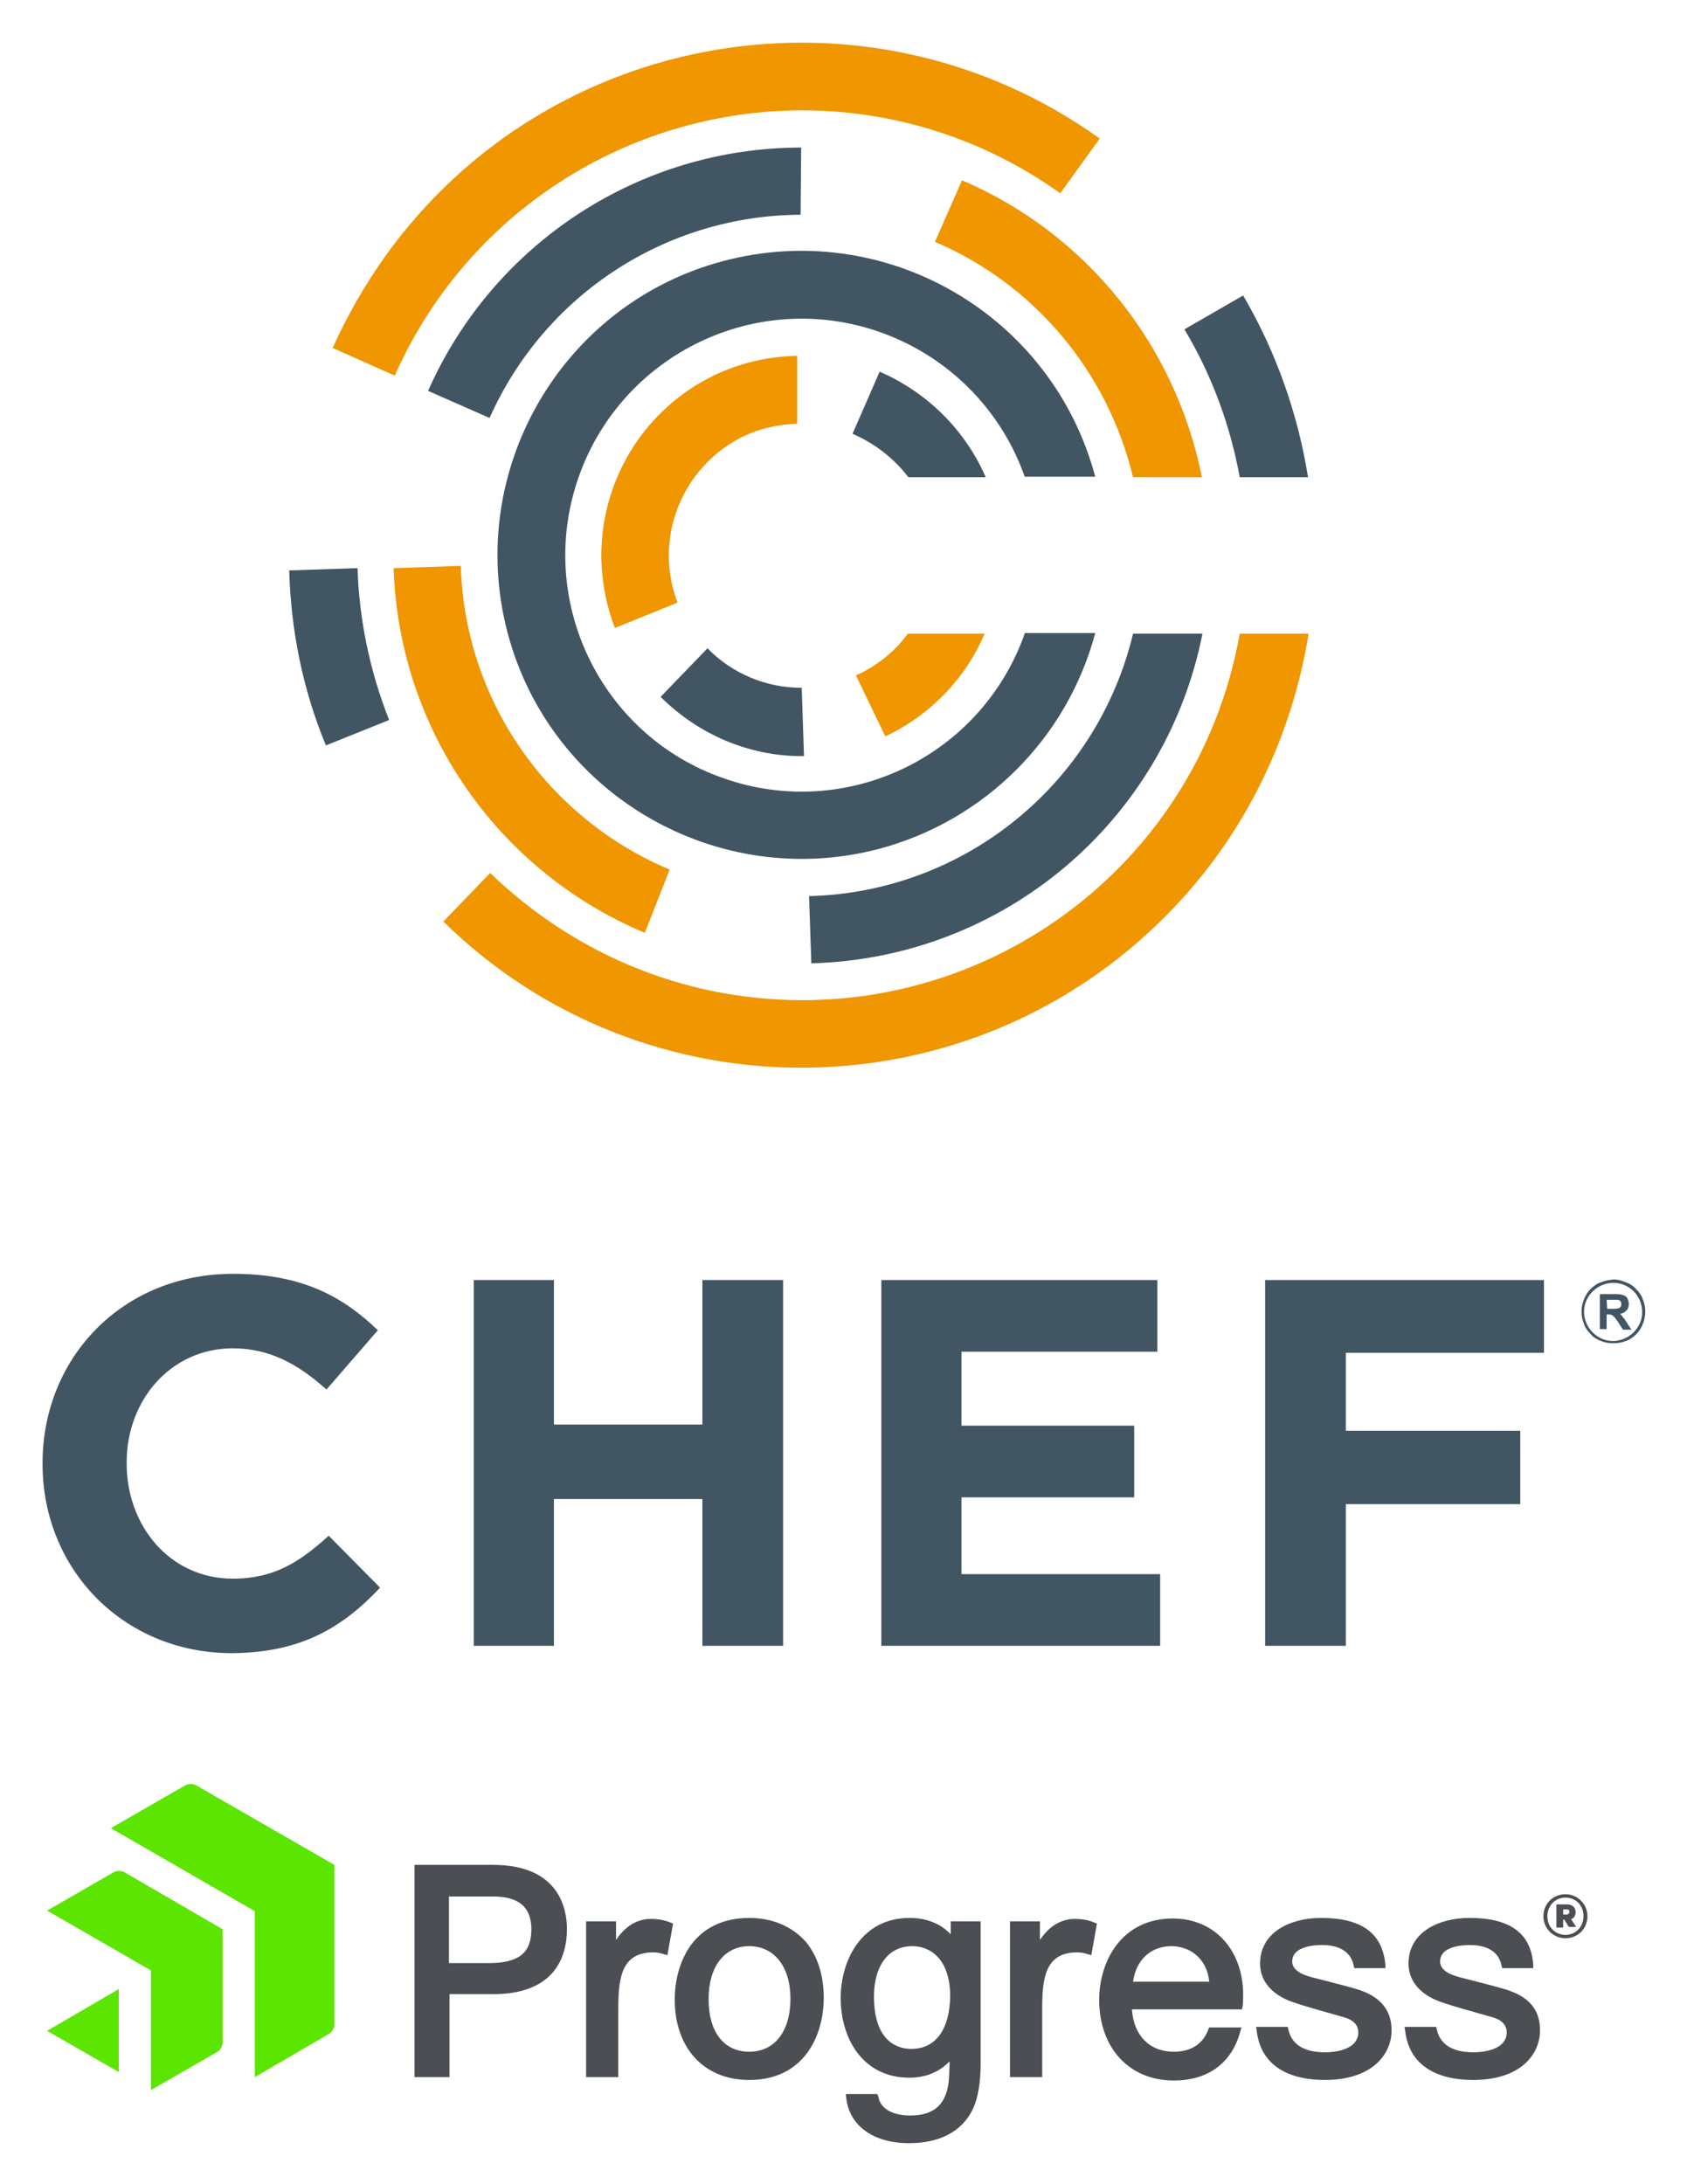 <svg xmlns="http://www.w3.org/2000/svg" role="img" viewBox="-6.44 -7.94 298.88 386.88"><title>Chef (member) logo</title><style>svg {enable-background:new 0 0 286.1 375.1}</style><style>.st3{fill:#ef9600}.st5{fill:#425563}</style><g id="Logos"><g><g><path d="M1.1 251.4v-.2c0-18.4 13.9-33.5 33.8-33.5 12.2 0 19.5 4.1 25.6 10l-9.1 10.5c-5-4.5-10.1-7.3-16.6-7.3-10.9 0-18.8 9.1-18.8 20.2v.2c0 11.1 7.7 20.4 18.8 20.4 7.4 0 11.9-3 17-7.6l9.1 9.2c-6.7 7.1-14.1 11.6-26.6 11.6C15.3 284.7 1.1 270 1.1 251.4M118 218.8L118 244.4 91.7 244.4 91.7 218.8 77.5 218.8 77.5 283.6 91.7 283.6 91.7 257.6 118 257.6 118 283.6 132.3 283.6 132.3 218.8zM149.7 218.8L149.7 283.6 199.1 283.6 199.1 270.9 163.9 270.9 163.9 257.3 194.5 257.3 194.5 244.6 163.9 244.6 163.9 231.5 198.6 231.5 198.6 218.8zM217.7 218.8L217.7 283.6 232 283.6 232 258.5 262.9 258.5 262.9 245.5 232 245.5 232 231.7 267.1 231.7 267.1 218.8zM277 227.6v-6.3h2.7c.5 0 1 0 1.5.2.3.1.6.3.7.6.3.6.3 1.3 0 1.9 0 0-.1.1-.2.2-.3.3-.6.5-1.1.6.1.1.3.3.5.6.3.3.5.7.7 1l.8 1.2h-1.5l-.9-1.4c-.2-.3-.4-.6-.7-.9-.1-.1-.2-.2-.4-.3-.2-.1-.4-.1-.6-.1h-.3v2.6H277zM278.3 223.9h.9c.4 0 .8 0 1.1-.1.1 0 .3-.1.4-.3.1-.1.1-.3.1-.5 0-.2-.1-.4-.2-.5-.1-.1-.3-.2-.5-.2-.3 0-.6 0-.9 0h-1L278.3 223.9z" class="st5"/><path d="M279.4,230c-0.8,0-1.5-0.1-2.2-0.4c-0.3-0.1-0.7-0.3-1-0.5c-0.3-0.2-0.6-0.4-0.8-0.7 c-0.3-0.3-0.5-0.5-0.7-0.8c-0.2-0.3-0.4-0.6-0.5-1c-0.6-1.4-0.6-3,0-4.4c0.1-0.3,0.3-0.6,0.5-1c0.4-0.6,0.9-1.1,1.5-1.5 c0.3-0.2,0.6-0.4,1-0.5c0.7-0.3,1.4-0.4,2.2-0.5c0.8,0,1.5,0.2,2.2,0.5c0.3,0.1,0.7,0.3,1,0.5c0.3,0.2,0.6,0.4,0.8,0.7 c0.3,0.3,0.5,0.5,0.7,0.8c0.2,0.3,0.4,0.6,0.5,1c0.6,1.4,0.6,3,0,4.4c-0.1,0.3-0.3,0.7-0.5,1c-0.4,0.6-0.9,1.1-1.5,1.5 c-0.3,0.2-0.6,0.4-1,0.5C280.9,229.9,280.1,230,279.4,230 M279.4,219.3c-2.8,0-5.2,2.3-5.2,5.1c0,2.8,2.3,5.2,5.1,5.2 c2.8,0,5.2-2.3,5.2-5.1c0,0,0,0,0,0C284.5,221.6,282.2,219.3,279.4,219.3" class="st5"/><g><path d="M44.8,93.1c0.3,10.7,2.4,21.1,6.5,31l11.2-4.5c-3.4-8.6-5.3-17.7-5.6-26.9L44.8,93.1z" class="st5"/><path d="M135.6,11.6c16.4,0,32.4,5.1,45.8,14.7l7-9.7c-40.8-29.2-97.6-19.8-126.7,21c-3.6,5.1-6.7,10.5-9.2,16.1 l11,4.9C76.1,30.1,104.3,11.7,135.6,11.6z" class="st3"/><path d="M225.3,76.6c-1.8-11.3-5.7-22.3-11.5-32.2l-10.4,6c4.8,8,8.1,16.9,9.8,26.2 C213.2,76.6,225.3,76.6,225.3,76.6z" class="st5"/><path d="M213.2 104.3c-7.6 42.9-48.5 71.3-91.4 63.7-15.7-2.8-30-10.3-41.4-21.3l-8.3 8.6c35.8 35.1 93.3 34.4 128.4-1.4 13.3-13.5 21.9-30.9 24.9-49.6L213.2 104.3 213.2 104.3zM194.3 76.6h12.2C201.8 53.1 186 33.4 164 24l-4.8 10.9C176.8 42.4 189.8 57.9 194.3 76.6z" class="st3"/><path d="M80.3,66.1c9.7-21.8,31.2-35.9,55.1-36l0.1-11.9c-28.6,0-54.5,16.9-66.1,43.1L80.3,66.1z" class="st5"/><path d="M112.2,146.1c-21.8-9.2-36.3-30.1-37-53.8l-11.9,0.4c0.9,28.4,18.3,53.6,44.5,64.6L112.2,146.1z" class="st3"/><path d="M194.3,104.3c-6.4,26.7-29.9,45.8-57.4,46.5l0.4,11.9c34-0.9,62.7-25.1,69.3-58.4H194.3z" class="st5"/><path d="M175.1,104.3c-7.7,21.8-31.6,33.3-53.4,25.6c-21.8-7.6-33.3-31.6-25.6-53.4s31.6-33.3,53.4-25.6 c11.9,4.2,21.4,13.6,25.6,25.6h12.5c-7.7-28.8-37.2-45.8-65.9-38.2s-45.8,37.2-38.2,65.9s37.2,45.8,65.9,38.2 c18.6-5,33.2-19.5,38.2-38.2H175.1z" class="st5"/><path d="M154.4,104.3c-2.3,3.2-5.6,5.8-9.2,7.4l5.2,10.8c7.9-3.7,14.2-10.2,17.6-18.2H154.4z" class="st3"/><path d="M135.6,113.9c-6.3,0-12.3-2.5-16.7-7l-8.3,8.6c6.7,6.7,15.7,10.5,25,10.5h0.4L135.6,113.9L135.6,113.9z" class="st5"/><path d="M134.8,67.1V55.1c-19.6,0.3-35,16.4-34.7,36c0.1,4.2,0.9,8.3,2.4,12.2l11.1-4.5c-4.6-12,1.4-25.5,13.4-30.2 C129.5,67.7,132.2,67.2,134.8,67.1z" class="st3"/><path d="M149.4,57.9l-4.8,11c3.9,1.7,7.3,4.3,9.9,7.7h13.7C164.5,68.1,157.7,61.5,149.4,57.9z" class="st5"/></g></g><g><g><path fill="#5ce500" d="M52.8,350.7c0,0.6-0.4,1.3-0.9,1.6L38.7,360v-29.4l-25.5-14.7l13.2-7.6c0.5-0.3,1.4-0.3,1.9,0l24.5,14.1 V350.7z M33,333.8l-17.4-10.1c-0.5-0.3-1.4-0.3-1.9,0l-11.8,6.8l18.4,10.6l0,21.2l11.8-6.8c0.5-0.3,0.9-1,0.9-1.6V333.8z M1.9,351.8l12.7,7.3v-14.7L1.9,351.8z"/><path fill="#4b4e52" d="M80.9 322.4H67V360h6.2v-14.7h7.8c8.4 0 13-4.1 13-11.6C94 330.3 92.7 322.4 80.9 322.4M87.7 333.8c0 4.2-2.2 6-7.6 6h-7V328h7.8C85.5 328 87.7 329.9 87.7 333.8M112.3 332.6l.5.2-1 5.6-.7-.2c-.6-.2-1.2-.3-1.8-.3-5.7 0-6.2 4.6-6.2 10.1v12h-5.7v-27.6h5.3v3.3c1.5-2.2 3.2-3.4 5.5-3.7C109.7 331.9 111.1 332.1 112.3 332.6M126.3 331.8c-4.5 0-8.1 1.7-10.4 4.9-2.4 3.4-2.8 7.4-2.8 9.5 0 8.7 5.2 14.3 13.2 14.3 9.7 0 13.2-7.8 13.2-14.6 0-3.9-1.1-7.4-3.2-9.9C133.9 333.3 130.4 331.8 126.3 331.8M126.3 355.5c-4.5 0-7.2-3.5-7.2-9.3 0-5.8 2.8-9.4 7.2-9.4 4.4 0 7.3 3.6 7.3 9.3C133.6 351.9 130.8 355.5 126.3 355.5M187.4 332.6l.5.2-1 5.6-.7-.2c-.6-.2-1.2-.3-1.8-.3-5.7 0-6.2 4.6-6.2 10.1v12h-5.7v-27.6h5.3v3.3c1.5-2.2 3.2-3.4 5.5-3.7C184.8 331.9 186.2 332.1 187.4 332.6M207.8 351.1l-.1.3c-1.2 3.4-4 4.1-6.2 4.1-4.3 0-7.1-2.9-7.4-7.5h19.5l.1-.5c.1-.6.1-1.5.1-2.2 0-.2 0-.3 0-.5-.3-7.7-5.3-12.9-12.5-12.9-4.2 0-7.7 1.7-10 4.8-1.9 2.5-3 6-3 9.6 0 8.5 5.3 14.3 13.2 14.3 6.1 0 10.3-3.1 11.8-8.7l.2-.7H207.8zM194.3 343.1c.5-3.8 3.1-6.3 6.8-6.3 2.8 0 6.2 1.7 6.7 6.3H194.3zM162 334.7c-1.8-1.9-4.3-2.9-7.3-2.9-8.4 0-12.2 7.4-12.2 14.2 0 7 3.8 14.1 12.2 14.1 2.8 0 5.3-1 7.1-2.9 0 1.2-.1 2.4-.1 2.9-.3 4.6-2.5 6.7-6.9 6.7-2.4 0-5.1-.8-5.6-3.2L149 363l-5.6 0 .1.8c.6 4.9 4.9 7.9 11.1 7.9 5.5 0 9.4-2.1 11.3-6 .9-1.9 1.4-4.6 1.4-8.2v-25.1H162V334.7zM155 355c-2 0-6.6-.9-6.6-9.3 0-5.5 2.6-8.9 6.8-8.9 3.2 0 6.7 2.3 6.7 8.9C161.8 351.6 159.3 355 155 355M240.1 351.7c0 4.4-3.6 8.8-11.8 8.8-7.2 0-11.5-3.1-12.1-8.8l-.1-.6h5.6l.1.4c.7 3.4 3.9 4.1 6.5 4.1 2.8 0 5.9-.9 5.9-3.5 0-1.3-.8-2.2-2.5-2.7-1-.3-2.2-.6-3.5-1-2.2-.6-4.5-1.3-5.9-1.8-3.5-1.3-5.5-3.7-5.5-6.7 0-5.6 5.4-8.1 10.8-8.1 7.2 0 10.9 2.7 11.4 8.3l0 .6-5.5 0-.1-.4c-.6-3.2-3.7-3.7-5.6-3.7-1.6 0-5.3.3-5.3 2.9 0 1.2 1 2.1 3.1 2.7.6.2 1.6.4 2.7.7 2.3.6 5.1 1.3 6.5 1.8C238.3 346 240.1 348.3 240.1 351.7M266.4 351.7c0 4.4-3.6 8.8-11.8 8.8-7.2 0-11.5-3.1-12.1-8.8l-.1-.6h5.6l.1.4c.7 3.4 3.9 4.1 6.5 4.1 2.8 0 5.9-.9 5.9-3.5 0-1.3-.8-2.2-2.5-2.7-1-.3-2.2-.6-3.5-1-2.2-.6-4.5-1.3-5.9-1.8-3.5-1.3-5.5-3.7-5.5-6.7 0-5.6 5.4-8.1 10.8-8.1 7.2 0 10.9 2.7 11.3 8.3l0 .6-5.5 0-.1-.4c-.6-3.2-3.7-3.7-5.6-3.7-1.6 0-5.3.3-5.3 2.9 0 1.2 1 2.1 3.1 2.7.6.2 1.6.4 2.7.7 2.3.6 5.1 1.3 6.5 1.8C264.7 346 266.4 348.3 266.4 351.7M270.9 335.4c-2.1 0-3.9-1.7-3.9-3.9 0-2.3 1.8-3.9 3.9-3.9 2.1 0 3.9 1.7 3.9 3.9C274.8 333.7 273.1 335.4 270.9 335.4M270.9 328.2c-1.8 0-3.2 1.4-3.2 3.3 0 1.9 1.4 3.3 3.2 3.3 1.8 0 3.2-1.4 3.2-3.3C274.1 329.5 272.7 328.2 270.9 328.2M270.5 332.2v1.3h-1.2v-4.1h1.9c.9 0 1.5.5 1.5 1.4 0 .6-.3 1.1-.8 1.2l.9 1.4h-1.3l-.8-1.3H270.5zM271.1 330.3h-.6v.9h.6c.3 0 .5-.2.5-.5S271.5 330.3 271.1 330.3"/></g></g></g></g></svg>